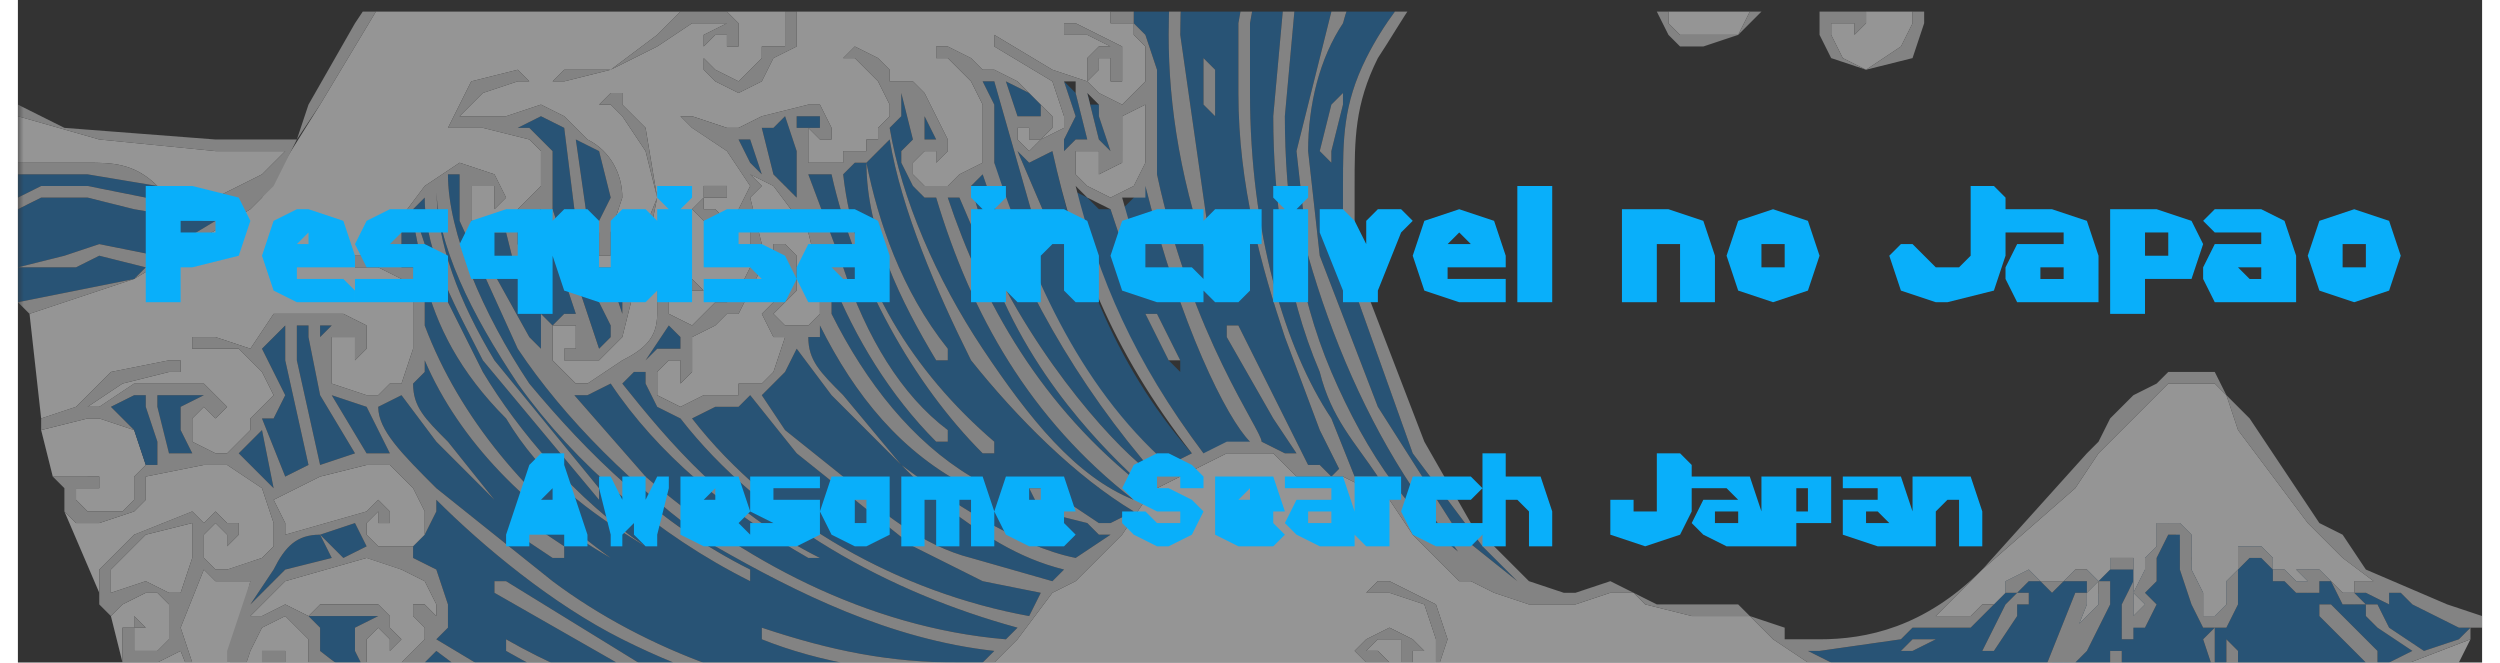 <svg xmlns="http://www.w3.org/2000/svg" width="283" viewBox="0 0 212 57" height="75" version="1"><rect x="0" y="0" width="212" height="57" fill="#333333" stroke="none"/><defs><filter x="0%" y="0%" width="100%" height="100%" id="a"><feColorMatrix values="0 0 0 0 1 0 0 0 0 1 0 0 0 0 1 0 0 0 1 0" color-interpolation-filters="sRGB"/></filter><clipPath id="b"><path d="M0 0h212v57H0zm0 0"/></clipPath><mask id="c"><path fill-opacity=".48" d="M-21-6h255v68H-21z" filter="url(#a)"/></mask><clipPath id="e"><path d="M173 45h39v12h-39zm0 0"/></clipPath><clipPath id="f"><path d="M154 49h24v8h-24zm0 0"/></clipPath><clipPath id="g"><path d="M175 49h5v8h-5zm0 0"/></clipPath><clipPath id="h"><path d="M175 51h4v6h-4zm0 0"/></clipPath><clipPath id="i"><path d="M165 32h39v25h-39zm0 0"/></clipPath><clipPath id="j"><path d="M20 48h17v9H20zm0 0"/></clipPath><clipPath id="k"><path d="M111 1h32v50h-32zm0 0"/></clipPath><clipPath id="l"><path d="M25 43h46v14H25zm0 0"/></clipPath><clipPath id="m"><path d="M30 15h55v42H30zm0 0"/></clipPath><clipPath id="n"><path d="M18 53h8v4h-8zm0 0"/></clipPath><clipPath id="o"><path d="M14 48h6v9h-6zm0 0"/></clipPath><clipPath id="p"><path d="M0 1h130v38H0zm0 0"/></clipPath><clipPath id="q"><path d="M7 50h7v7H7zm0 0"/></clipPath><clipPath id="r"><path d="M84 1h18v1H84zm0 0"/></clipPath><clipPath id="s"><path d="M108 1h31v50h-31zm0 0"/></clipPath><clipPath id="t"><path d="M138 1h36v5h-36zm0 0"/></clipPath><clipPath id="u"><path d="M0 14h19v5H0zm0 0"/></clipPath><clipPath id="v"><path d="M0 10h24v8H0zm0 0"/></clipPath><clipPath id="w"><path d="M0 16h18v7H0zm0 0"/></clipPath><clipPath id="x"><path d="M105 1h15v41h-15zm0 0"/></clipPath><clipPath id="y"><path d="M96 1h25v40H96zm0 0"/></clipPath><clipPath id="z"><path d="M181 55h30v2h-30zm0 0"/></clipPath><clipPath id="A"><path d="M10 39h196v18H10zm0 0"/></clipPath><clipPath id="B"><path d="M0 1h212v56H0zm0 0"/></clipPath><clipPath id="d"><path d="M0 0h212v57H0z"/></clipPath></defs><g mask="url(#c)" clip-path="url(#b)"><g clip-path="url(#d)"><g clip-path="url(#e)"><path fill="#1c75bc" d="M203 56v1h-1l-4-4v-1h1l4 4zm-11 5l-2-3v-2-1l1 1v1l1 3v1zm-3-3l-1-3 1-1v4c1 0 0 0 0 0zm-8-2v2l-1 1v-1-2h1zm-1 4v2l-1-1v-1h1zm30-6l-4-2-1-1h-1v1l-2-1h-1l1 1h-2l-1-2h-2 1v1h-2l-1-1h-1v-1l-1-1h-1l-1 1v3l-1 2h-1-1l-1-2-1-3v-2-1h-1l-1 2v2l-1 1 1 1-1 2h-1v1h-1v-3l1-2v-1h-1-1l-1 1h1v2l-1 2-1 2-1 1v1h-1l-3 4h12c3-1 7 0 13-2l8-4-3-2-1-1v-1h1l1 2 3 2 3-1 1-1h-1"/></g><g clip-path="url(#f)"><path fill="#1c75bc" d="M173 52h-1v1l-2 3h-1l1-2 1-2 1-1h1v1zm-5 7l-1 1-1 1-1-1h1l1-1h1zm-3-4l-2 1h-1l1-1h2c0-1 0 0 0 0zm-5 3h-2v-1h2v1zm18-8h-1-1l-1 1-1-1h-1l-1 1h-1l-1 1-2 2h-2-1-2l-1 1-7 1h-1l2 1 7 3 3 1 6 1 1-1 2-5 2-5h1v-1"/></g><path fill="#1c75bc" d="M182 50v-1-1h-1-1v1h2l-1 5 1 1v-3-2M156 51"/><g clip-path="url(#g)"><path fill="#1c75bc" d="M179 50v2l-1 1-1 1-1 3v1l2-4 1-3v-1"/></g><path fill="#1c75bc" d="M174 50l3-1h1v2l1-1-1-1h-1l-1 1h-1-1l-1-1-2 1v1l1-1h2"/><g clip-path="url(#h)"><path fill="#1c75bc" d="M178 52v-1l-1 2-2 4 1 1v-1l2-5"/></g><path fill="#1c75bc" d="M201 51h-1l-1-1-1-1h-2l1 1h-1l-1-1h-1v-1l-1-1h-1-1v2l-1 1v2l-1 1h-1v-2l-1-2v-3l-1-1h-1-1v2l-1 1v1l-1 2 1 1-1 1v1h1v-3l1-4 1-2 2 3 1 5c1 1 2 1 2-1l1-3c1-1 1-2 2-1l2 2 2 1v-1-1l2 1 2 2v-1"/><g clip-path="url(#i)"><path fill="#fff" d="M176 58v-1l1-3 1-1 1-1v-2l1-1v-1h2v6-1l1-1-1-1 1-2v-1l1-1v-2h2l1 1v3l1 2v2h1l1-1v-2l1-1v-1-1h2l1 1v1h1l1 1h1l-1-1h2l1 1 1 1h1v-1h2l1 1-4-3-3-3-6-8-1-3-1-1h-3-1l-1 1-1 1-2 2-1 1-1 1-2 3-8 7-4 4h3l1-1h1l1-1v-1l2-1 1 1h2l1-1h1l1 1-1 1v1l-2 5v1"/></g><path fill="#1c75bc" d="M78 12h1l-1-2V9v3M26 40l3-1-3-5-1-5v-1h-1v3l2 9M23 49l4-1-1-2c-2 0-3 1-4 3l-2 3 3-3M30 47l-1-2-3 1 2 2 2-1"/><g clip-path="url(#j)"><path fill="#fff" d="M23 52l2 1 1-1h5l1 1v1l1 1-1 1v-1l-1-1-1 1v2l2 1 1-1 1-1 1-1v-1l-1-1v-1h1l1 1v-1l-1-2-2-1-3-1-7 2-3 3h1l2-1"/></g><g clip-path="url(#k)"><path fill="#1c75bc" d="M114 9l-1 4v1l-1-1 1-4 1-1v1zm25-23l-1-1h-4l-6 1-7 5c-3 4-6 7-7 11-2 3-3 7-3 11l1 9 5 13 7 11 5 4-3-3-6-8-5-14-1-4v-5c0-4 0-7 2-11 3-6 8-10 11-13l4-2 4-1 4 1 1-1 2 1c-2-2-5-3-7-3l-9 3c-2 2-7 6-9 11h-1V0c3-5 7-8 10-10 2-2 6-3 9-3 2 0 5 0 7 2v-2l-3-1"/></g><path fill="#1c75bc" d="M26 29l1-1h1-2v1M32 39l-2-4-3-1 3 5h2M82 31c-3-6-6-13-7-19l-1 1-1 1c1 5 3 11 7 16v1h-1c-3-5-6-11-6-17h-1l-1 1c1 9 6 17 13 23v1h-1c-6-6-11-15-13-24h-1-1l3 8c2 6 5 11 9 14v1h-1c-4-4-7-9-9-14v3c3 6 7 11 12 14v1c-6-3-10-8-13-14v1h-1c0 2 1 3 3 5l5 6c4 3 10 7 15 8l3-2h-1l-1-1-4-1-1-2h2l1 1 3 2h1l2-1c-5-3-10-8-14-13M77 47l-10-8-4-5-1 1h-2l-2 1c7 9 18 15 29 17l1-2-5-1-6-3"/><path fill="#1c75bc" d="M70 34l-3-4-1 2-1 1-1 1 2 3 5 4c3 3 7 6 11 7l7 2 1-1c-4-1-7-3-11-6l-9-9M79 17h-1l-1-1-1-2v-1l1-1-1-4v2l-1 1c1 6 4 13 8 19s8 11 13 13c-9-7-14-16-17-26M57 36l-2-1-1-2v-1h-1l-1 1c4 5 9 11 17 15h-1c-7-4-13-9-17-15l-2 1h-2v-1l7 8c8 7 19 13 31 14l1-1c-11-3-22-9-29-18"/><g clip-path="url(#l)"><path fill="#1c75bc" d="M36 43v1l-1 2-1 1v1l2 1 1 3v2l-1 1 5 3-1 1-4-3-1 1-2 1-1 1-2-1-1-2v-2l2-1h-6l1 1v2c5 4 10 6 16 8 5 2 12 3 17 3h1l4-2-9-1v-1l9 1h1l1-1c-9 0-17-3-24-7v-1c7 4 16 7 24 7h2l-13-3-14-8v-1h1l13 8 14 3h1l1-1c-7 0-13-2-19-5s-12-8-16-12"/></g><g clip-path="url(#m)"><path fill="#1c75bc" d="M47 48h-1l-3-2v-1h1l3 2v1zm-4-18l-5-11v-2-1-1h-1c0 5 3 12 7 18 5 6 11 12 19 16v1c-8-4-15-10-20-17-4-6-7-12-7-17 0 5 2 10 5 15l9 11v1L40 31c-2-4-5-9-5-14l-1 1 2 6 4 8c3 5 8 11 14 15 1 0 1 0 0 0-5-3-9-6-12-11-4-4-6-8-7-12l-1-5-1 1v3h1l1 3v2c3 8 9 15 16 20 0 1 0 1 0 0-7-4-13-10-16-17v1l-1 1c0 2 1 3 3 5l4 5-5-5-3-4-2 1c0 2 2 4 5 7l10 8c8 6 19 10 28 10h1l6-2c-6 0-12-1-17-3 0 0-1 0 0 0v-1c6 2 11 3 17 3h2l1-1c-9-1-17-5-24-9-7-5-13-11-17-17"/></g><path fill="#1c75bc" d="M84 24l-3-7h-1c3 9 8 18 17 25-2-2-9-8-13-18M87 14l-1-1 3 7v1h-1L84 7h-1l1 2v5c2 9 7 19 15 26l2-1c-7-8-10-17-12-26l-2 1"/><path fill="#1c75bc" d="M86 10h2V9l-1-1-2-1 1 3M82 16l2 7c5 10 12 17 14 18-7-8-12-17-15-26l-1 1M21 37l-1 1-1 1 3 3-1-5M25 40l-2-9v-3l-2 2 1 2 1 2-1 2h-1l2 5 2-1"/><g clip-path="url(#n)"><path fill="#fff" d="M23 63l-1-2v-1-1l-1-1v-1-1h2v1h-1v1h2l1-1v-1-1l-1-1-1-1-2 1-1 2-1 3v2l1 2 3 3 3 2-1-1-2-4"/></g><path fill="#1c75bc" d="M67 11h2v-1h-1-1v1"/><g clip-path="url(#o)"><path fill="#fff" d="M18 61v-2-1l2-8h-2-1l-1-1-2 5 2 6 3 4v-1l-1-2"/></g><path fill="#fff" d="M30 44l1-1 1 1v1h-1v-1l-1 1v1l1 1h3l1-1v-2l-1-2-2-2h-2l-4 1-4 2 1 2v1l7-2"/><g clip-path="url(#p)"><path fill="#fff" d="M111-37h1l2 2v1h-1l-2-2v-1zM8 32l5-1h1v1h-1l-4 1-3 2h1l3-2h6l1 1 1 1-1 1-1-1-1 1v2l2 1h1l2-2v-1l1-1 1-1-1-2-2-2h-4v-1h2l3 1 2-3h6l2 1v2l-1 1v-1-1h-1-1v4l3 1h1l1-1h1l1-3v-1-1-2l-1-2-2-1h-2v-1h-1 2l2-2 3-4 3-2 3 1 1 2-1 1v-1-1h-2v3h4v-1l1-1 1-1v-1-2l-1-1-4-1h-2-1l1-2 1-2 4-1 1 1h-1l-3 1-1 1-1 1h4l3-1 2 1 2 2c2 1 3 3 3 5l-1 3v2h-1v-1-1h-1-1v1l1 1v1h3l1-1 2-5-1-4-2-3-1-1h-1l1-1h1v1l2 2 1 6-1 5-2 1 1 2-1 4-2 2h-3v-1h1v-1-1h-1-1v3l2 2h1l3-2c2-1 3-2 3-4v-1-2l1-1h1l1 1 1 1h-1v-1h-1l-1 1v2l2 1 1-1 1-1h1l1-1 1-2v-2-2h-1l-1 1-2-1-1-1 1-1v-1h2v1h-1-1v1h1l1 1 1-1 1-2-2-3-3-2-1-1h1l3 1h1l2-1 4-1h1l1 2v1h-1l-1-1v3h3v-1h2v-1h1v-1l1-1V9l-1-2-1-1-1-1h-1l1-1 2 1 1 1v1h2l1 1 2 4v1l-1 1v-1h-1l-1 1v1l1 1h2l1-1 2-1v-3-2l-1-2-2-2h-1V4h1l2 1 1 1h1l2 1 2 2 1 1v1l-1 1h-1v-1-1 1h-1v1l1 1 1-1 2-1v-1l-1-3-5-3V3l5 3 3 1V5l1-1h1l-2-1h-1-1V2h1l2 1 2 1v3h-1V6 5h-1v1l-1 1 1 1 2 1 1-1 1-1V6 4l-1-1V2h-1-1V1 0l-3-2-3-1-3 1h-1v-1h3l1-2h4v1h-1v1h1v1l2-1v-2-1l-2-1-2-1-4 1c-2 2-4 2-6 2l-4-1c-2-2-3-3-3-5l1-3 2-1 2-1h2l1 2v1h-1-1v1l1 1h2l1-1 1-1h1l1-1v-2-1l-1-1h-1-1l-1-1v-1-1h-2l-1 1v1h-1v-1-1l1-1h4l2 1v1h-1v-1h-1v2h3v-1-1-2l-2-1-2-1c-3 0-6 2-9 6l-4 1-2 3 2 1 2 1v5l-1 1h-1l2 2v5l-2 1h-1l-1-1v4l-2 1-1 2-2 1-2-1-1-1V5 4 3l2-1h-3l-3 2-4 2-4 1h-1l1-1h4l4-3 2-2h4l1 1v2h-1V3h-1l-1 1v1l1 1 2 1 1-1 1-1V4h2V2 1l-2-2-3-1h-1l3-3 2-1 2 1 2 1v2h-1v-1h-1v2l1 1h1l1-1v-2-1l-1-2-4-1c-2 0-4 0-7 2l2-2c0-2 1-3 3-4l4-1h1l1 1v2l-1-1h-1v2h2l1-1v-1-2l-2-2h-2c-2 0-5 1-8 4 0 1 0 1 0 0-1 0-1 0 0 0 2-4 5-5 8-5l3-4 1-3 3-3c2-2 5-3 9-4v1l-7 2-4 5-1 1h3c2-4 6-6 9-6h6l2 1v1c1 0 0 0 0 0 0 1 0 0 0 0h-1-1v2h3l1-1h1l1-1v-1-1l-2-2-2-1h-1v-1h2l1-1h4l1 1h1v1h-1-1-1v1h1v1h2l1-1v-2-1l-2-2-2-1-3 1h-1l4-1h3l1 1 3 1v-1-1h1v-1h-4c-1 0 0 0 0 0l2-1h2l1 1 1 1-1 1v-1h-1v3h2l1-3-1-2-4-2-2 1h-1v-1l6-1 5 1v1l-5-1 2 1 1 2 6 3 2 5 1 1v1h-1v-1h-1-1v3l2 1 1-1h1v-1h1v-3l-1-3v-1h1l2 3 1 4v3h-1-1v1h-1l1 1h2l3-1v-3l-1-1-1-1v-1l1-1h1v-2-1h1v4h-1-1v1l1 1h1l1-1 1-2v-1l-2-5-1 2-2 1h-1l-1-1-1-1v-1l1-1h2l-1-1-1-2h1l1 1 1 2v1h-1-1l-1 1v1h3l1-2v-1l-2-5-7-2v-1h3l-1-1 1-1 1-1-1-1h-3l-3 1-1-1 4-1h3l1 1 1 2-1 1v-1h-1v1l2 1 1-1 1-1v-1l-2-3-4-1h-1l-1-1 4-1 3 1 3 1v1l1 1v1l-1-1-1 1v1l1 2h1l3-1 1-2v-1-2l-1-1-3-2-3-2-6-1-6 2-1 1-1 1-1-1h1l1-1v-1h-1l-4-1h-1l-7 2-4 2-2 1-4 3v-1h-1-4l-6 5-7 7-2 1-2 1-5 3c-2 0-3 2-5 3l-8 10-4 7v1h-1s0 1 0 0l-1 1h-1l-1 2-1 1-2 1-3 4-6 10-5 8-1 1-10 6-9 3 1 9 3-1 3-3"/></g><path fill="#fff" d="M4 43v-1 1M10 46l5-2 1 1 1-1 1 1h1v1l-1 1v-1l-1-1-1 1v2l1 1h1l3-1 1-1v-2l-1-3-3-2h-2l-5 1v2l-1 1-3 1H5l-1-1 3 7v-2l3-3"/><path fill="#1c75bc" d="M90 13l1-1h1l-1-4-1-1 1 3-1 2v1"/><g clip-path="url(#q)"><path fill="#fff" d="M9 55v-1h1v-1l1 1h-1v2h2l1-1v-1-2l-1-1h-1l-2 1-1 1 1 4v-2"/></g><path fill="#1c75bc" d="M93 12l1 1v0l-1-3V9h-1V8l1 4"/><path fill="#fff" d="M6 41h1v1H6 5v1l1 1h3l1-1v-1-1l1-1-1-3-3-1H6l-4 1 1 4h3"/><g clip-path="url(#r)"><path fill="#1c75bc" d="M101-21l-1-1v-1l-3 5-2 7-1 1v-1l2-8 6-8-1-1-4 4-3 7h-1l4-8 1-1h-2l-1-1v-1l-1 1 1 1v2l-1 1-1 1-1 1h-1l-1 6h-1v-1l1-5h-2v-1l-1 2v1l-1 1h1v4l-1 2h-1l-1 5h1l2-1 1-4h1l-1 3h3v-2h1v2l1 1 2 1v2l-1 3h-1l1 1 1 2V0c0-8 2-15 6-21"/></g><path fill="#1c75bc" d="M51 29v-1l-2-4-1-1-1-2v-1l1-1-1-8-2-1-2 1h1l2 2v5l4 12 1-1M52 25v-1h-1l1 3v-2"/><path fill="#fff" d="M95 13v1l-2 1v-1-1h-2v2l1 1 2 1 2-1 1-2v-2-3l-2 1h-1 1v3M15 47v-2l-4 1-3 3v2l3-1 2 1h1l1-3v-1"/><g clip-path="url(#s)"><path fill="#1c75bc" d="M113-4l3-5h1l-3 6h-1v-1zm7 46c-4-6-7-13-9-20l-1-9 3-12 7-10c2-3 5-4 7-5 3-2 5-2 7-2h3l-1-1v-1h-2c-4 0-9 1-13 5h-1v-1c5-4 10-5 14-5h3l1-1 1 1v-2h-4-1l-2 1h-1l-1-1-8 5v-1c2-2 4-4 7-4v-1-1h1-1l-4 2-1 1-2 2h-2c-4 4-9 10-10 17l-1 11c0 7 1 15 4 22s7 13 13 17l1 1-2-1-5-7"/></g><g clip-path="url(#t)"><path fill="#fff" d="M159-18l-1 1v1l-1 3-1 2h-1-1l-2 1-2-1-1-2 1-1 1-1h1l-1-5v-1 1l-1 2h-4v-2-1l1-1h1l-1-4-1 2-1 1v3l-1 2-1 2v3l-1 4h-1l-1-1-1 1-1 1 1 1 1 1 1 1h2l2-1v-1 1l1-1 1-2v-1h1v6l-2 3-1 2h-1V0h-1l-1 1v1l1 1h5l1-2 1-1 1-1 1-1v-4l1-1 1 2 1 2v1h-2v2h3l1-3-1-1v-1h1l1 1 1 1v5l-1 1V2h-2v1l1 2 2 1 3-2 1-2V0h1v-1-2l-3-6v-1h1l3 2 2 3 1 2v1h-1l-1 1 1 1h1l1-1 1-2-2-5-3-2h-1v-1h7l1 1v1h-1v2h2l1-2-1-2-1-1-3-1-3-1-3-1-2-2-1-2-1 1"/></g><path fill="#1c75bc" d="M12 39v-1l-1-3v-1h-1l-2 1 2 2 1 3h1v-1"/><g clip-path="url(#u)"><path fill="#1c75bc" d="M6 16l5 1 5 1h3-2l-5-2-6-1H0v2l2-1h4"/></g><path fill="#1c75bc" d="M11 23l-4-1-2 1H0v3l10-2 1-1"/><g clip-path="url(#v)"><path fill="#fff" d="M3 14h3c2 0 4 0 6 2l5 1 4-2 2-2h-6L7 12l-7-2v4h3"/></g><g clip-path="url(#w)"><path fill="#1c75bc" d="M7 21l5 1 5-3h-1l-6-1-4-1H2l-2 1v5l4-1 3-1"/></g><g clip-path="url(#x)"><path fill="#1c75bc" d="M108 10l1-11c2-7 6-13 10-17h-1v-2c-3 2-5 4-6 7-3 4-5 9-6 15v6c0 12 3 22 7 28l2 5h2c-2-3-4-5-5-9-3-7-4-15-4-22"/></g><path fill="#1c75bc" d="M98 27l2 4v1l-1-1-2-4h1zm-2-10l-1 1 2 6v1l-1-1-2-6h-1l-1-1-2-1c3 8 6 15 12 23h2l2-1c-2-2-6-10-9-22l-1 1"/><g clip-path="url(#y)"><path fill="#1c75bc" d="M104-6l-1 6-1 1V0l1-6 1-1v1zm-1 16l-1-1V6 5l1 1v4zm6 19c-2-6-4-13-4-21V2c1-6 3-11 6-16l9-9v-1-2h-1v1l-1 2-1 1-2 1h-1c-3 2-5 5-7 9h-1l7-10-1-1v-1-1c-3 2-5 4-7 8-3 5-5 11-5 20l3 21c0 1 0 0 0 0-3-8-4-15-4-21 0-9 2-16 5-21s7-8 10-10l-1-2-3 2h-1v3l-2 1-1 1-1 2-3 1c-4 5-6 12-6 20v2l1 1 1 3v9c3 14 9 22 9 23l2 1h1l-2-3-4-7v-1h1l3 6 3 6h1l1 1 1-1v1l-2-4-3-8"/></g><path fill="#1c75bc" d="M45 30v-2-2 1l1 1 1-1h1l-3-9-2 1v2l1 3v1l-1-1-1-4h-3l5 9 1 1M49 19h1l1-2-1-4-2-1 1 7M54 31l1-1h2v-1l-1-1-2 3M31 22h1v-1l-1 1M66 16l1 1v-4l-1-3-1 1h-1l1 4 1 1"/><g clip-path="url(#z)"><path fill="#fff" d="M198 60c-6 3-10 2-13 3h-4 1l9 1h7l2-1 2-1 3 1h2l4-8-13 5"/></g><path fill="#fff" d="M58 30v2l-1 1v-1-1h-1l-1 1v2l2 1 2-1h3v-1h2l1-1 1-3h-1l-1-2 1-1 1-1v-1l-1-2v-1h1l1 1v3l-1 1-1 1 1 1h2l1-1v-3l-1-4-3-4-2-1 1 1-1 1 1 4v2l-1 2-1 2h-1l-1 1-2 1v1"/><path fill="#1c75bc" d="M14 37v-2l2-1h-4v1l1 4h2l-1-2"/><g clip-path="url(#A)"><path fill="#fff" d="M103 66l1 2v1l-1 2-1 1-1-1v1l-2 1h-1l-1-1-1-2v-1l1-1h-3l2 4-1 2-1 3h-2-1l-1-1v-1l1-1h1v-1l-1-1-2-1h-1l-4 1h-6l-1-1h7l4-1h1l2 1 1 1 1 2v1h-2v1l1 1 1-1 2-2v-2l-2-3-2-2h-1 1l2 1 3-1h1l1 1h1l1 1-1 1c0 1 0 1 0 0h-1l1-1h-2v2l1 1h1l1-1h1v-1-1h1v2l1-1v-1-1l-1-1-1-2-5-2h-1l1-1 4 2 3 2zm91-1h-3l-10-1-8-1-7-1h-3l-3-2-6-3-3-2-2-2h-3-2l-4-1-1-1h-2l-3 1h-3-1l-3-1-2-1h-1l-4-4-2-3-2-1-2-1h-4l-2-2h-4l-6 3v1h-1l-2 3-4 4-2 1-3 4-3 3-1 1-7 2-6 1-4 3-4 3h-6-1l-3 1-2 1h-1l-3 1-2-1h-1l-4-2h-1l-4 1h-2-1-4l-5-2-5-6-2-5-2 1h-1-1l2 4-1-1 11 19h1l4-1 3 1c2 0 3 1 3 2l1 3v2l-2 1h-3l-1-1v-1l1-2h1v-1h-5l5 6 3 1 3 3 1 2 2 3 1-2v-1l-1-3-1-2-2-2h3l2-1 3-1 4-2 1 1 2 1v1l-1 1v-1h-1-1v2l1 1h2l1-1v-1h2v-1-1l-1-3-3-1 3 1 2 2v-1l-1-3-5-1h-3v-1h6l1-2 3-1 1 1h1l1 1v1h-1v-1h-1v2l2 1v-1l2-1v-1-2l-1-1-4-2-1 1-1-1h2l4 1 2 2v2l-1 2-1 1-1 1-2-1-1-2v-1-1l-2 1-1 1 1 2 2 3v1l1 1 1 3h-1v1l1 1 1-1v-1-3l-1-1v-1h1v2l1 3v4l-2 3h-2-1v-1h1v-1l-1-1h-1l-1 1-1 2v1l2 2h2v1h-1 1l2 1 3-1 2-2-1-2 1-2 2-1v-1l-1-5h1l1 5v2l1 1h-1-1v-1l-1 1-1 1 1 1 1 1 3-1 1-2v-3l-1-4-2-4-2-1 1-1 2 2 1 2h1l2 3 1 5-1 4h-1l-1-1v1l-1 1v1l1 1h2l2-1 1-2 1-1h1l1-4-1-1h-1v-2-1l1-1-1-3-1-2c-1 0-1 0 0 0l2 1 1 4v1h-1v3h1l2-1v-2-1-3l-2-3-1-2h-1v-1h2v1l2 3 1 5 4 1 4 3c2 2 3 5 3 8l-1 4-1-1v-1h-3l-1 1v2l1 2 2 1h3c0-1 0-1 0 0h3l1-1 1-3-1-1v-1l1-1 1 1h-1v1h2v-1l1-4v-2l-1 1-2 1-1-1h-1v-1-1l1-1h1v-1-2l-2-1 1-1 2 2v4h-1-1v1l1 1h1l1-1 1-1v-1-1l-1-3-2-2v-1l2 2 2 1 2 2 3 4 1 4-1 2v1h-1v-1h-1l-1 1v2h3l2-2 2-5-1-3-1-1-1-2h-1v-1h1v1h1l1 2 1 1 2 8-1 6v1h-1v-1h-1-1v3l1 1h1l2-1 2-2 2-7v-2h1v4l1-1 1-4v-5l-3-3-2-2v-1h3l5 1 4 4 1 4v0h-1v2h3v-1l1-2-2-4-2-2-3-2v-1l4 2 2 2 2 3 3 2h3l5 3 1 2h1v3l-3 3v-1h-1v1l1 1 3-1 1-1 1-1v-1l1 1-1 1h1v-1l1-1v-1h-1v-1h1l1 1h1l4 1c4 0 7 0 9 2l2 2 3-2c-3-3-7-4-11-4h-1l-6-1-4-3-3-3-4-2-5-3-5-7-2-8 1-4 2-3 2-1h-1l-4-1c-2 0-5 1-7 3l-4 2 2 1 4 3 1 2v1l-1 2-2 1v1l-3 1h-1l-2-2v-1-2l1-1h-4l1 1v4l-1 3-2 1-1-1-1-1 1-2h1l-1-2-2-1h-1l1 1v4l-1 1-2 1-1-1h-1v-1-1l1-1v-1l-1-1-4-1-1-1h1l4 1 2 2v2h-1l-1 1h1v1h1l1-1 1-1v-1l-1-3-1-1v-1l5 2 1 2 1 1-1 1h-1v1l1 1 1-1 1-2v-1l-1-3-2-2h-2v-1l3 1 1 1 3-1h2l1 1 1 1 1 1-1 1v-1l-1-1h-1v3l1 1h1l2-1 1-1v-1-1 1h1l-1 1h2v-2-1l-1-2-2-2-6-2h-2v-1h2c2 0 4 0 6-2l8-3 4 1 2 2 1 2v1h-1v-1h-1l-1 1v1h1l1 1 2-1 1-1 1-1 1-1-1-1v-1-1-1l-2-1v1h-3v-2l-1-1h-4l-2 1v-1l2-1h4l2 1v1h-1l1 1h1l1-1v-1l-2-1-4-1h-2l-5 2-2 1-2 1h-1l-2-1-1-1 1-1 1-1h-1v-1l-3-1-1 1v2l-2 1h-1-1l-1-1v-1h-1-1v-1h2l1 1v1h3v-1-1l-1-1h6l1 1 1 2h-1-1v1l1 1h2l1-2v-1-2l-2-1-1-1 1-1 2-1 2 1 1 1h-1v1l1 1 1-1v-2l-1-3-3-1h-2l1-1h1l4 2 1 3-1 3h-3v-1-1-1h-2l-1 1h1l1 1 1 3v2h-1l2-1 5-2h3l4 1 2 1 1 2 1 1 1 2h3l1 1h1l2 2 3 3 3 4 3 2h1l6 2 6 1 4 2 2 3 1 1v1h-1v1h1l1-1-1-3-2-2 1-1 2 3 1 1 1 1 1 2 6 3 1 1 1-1-4-2-5-5-8-5-6-1-5-1-5-3-2-2-1-4v-2l1-1 3-1 1 1h3v1l3 1 3 3 2 2 3 2 1 1 1 1v-1l-2-3-1-1v-1-1l1-1h3v1l2 1v1l1 1 3 1 1 1v1l2 3 1 2 2 1 1 1h2l1 1h1l4 1-1-1-5-2-3-4v-2-2l2-1h3l1 1 2 1 5 4h1l9-13h-6l-6-1"/></g><path fill="#1c75bc" d="M63 12h-1l1 2 1 1-1-3"/><g clip-path="url(#B)"><path fill="#d9d9d9" d="M165 55h-2l-1 1h1l2-1s0-1 0 0zm-6 2h-1v1h2v-1h-1zm14-6h-1l-1 1-1 2-1 2h1l2-3v-1h1v-1zm-7 10l1-1 1-1h-1l-1 1h-1l1 1zm11-7l-1 3v1h1v-1l1-1 1-2 1-2v-2h-1v2l-1 1-1 1zm13 4l2 3v-1l-1-3v-1l-1-1v3zm-1-3v-1l-1 1 1 3s1 0 0 0v-2-1zm13 2h1v-1l-4-4h-1v1l4 4zm-1-6h-1l-1-1-1-1h-2l1 1h-1l-1-1h-1v-1l-1-1h-1-1v2l-1 1v2l-1 1h-1v-2l-1-2v-3l-1-1h-1-1v2l-1 1v1l-1 2 1 1-1 1v1h1l1-2-1-1 1-1v-2l1-2h1v3l1 3 1 2h2l1-2v-2-1l1-1h1l1 1v1h1l1 1h2v-1h-1 2l1 2h2l-1-1zm-20 7v-2h-1v3l1-1zm-1 4v-1-1h-1v1l1 1zm-2-11l1-1-1-1h-1l-1 1h-1-1l-1-1-2 1v1h1l1-1h1l1 1 1-1h2v1zm4 4v-3-2-1-1h-1-1v1h2v1l-1 2v3h1zm-53-5l-5-4-7-11-5-13-1-9c0-4 1-8 3-11 1-4 4-7 7-11l7-5 6-1h4l1 1 3 1v2c-2-2-5-2-7-2-3 0-7 1-9 3-3 2-7 5-10 10v1h1c2-5 7-9 9-11l9-3c2 0 5 1 7 3l-2-1-1 1-4-1-4 1-4 2c-3 3-8 7-11 13-2 4-2 7-2 11v5l1 4 5 14 6 8 3 3zm-3-1c-6-4-10-10-13-17s-4-15-4-22l1-11c1-7 6-13 10-17h2l2-2 1-1 4-2h1-1v2c-3 0-5 2-7 4v1l8-5 1 1h1l2-1h5v2l-1-1-1 1h-3c-4 0-9 1-14 5v1h1c4-4 9-5 13-5h2v1l1 1h-3c-2 0-4 0-7 2-2 1-5 2-7 5l-7 10-3 12 1 9c2 7 5 14 9 20l5 7 2 1-1-1zm-10-8h-1l-2-5c-4-6-7-16-7-28V2c1-6 3-11 6-15 1-3 3-5 6-7v2h1c-4 4-8 10-10 17l-1 11c0 7 1 15 4 22 1 4 3 6 5 9h-1zm-2-1l-1 1-1-1h-1l-3-6-3-6h-1v1l4 7 2 3h-1l-2-1c0-1-6-9-9-23v-3-4-1-1l-1-3-1-1V0c0-8 2-15 6-20l3-1 1-2 1-1 2-1v-1-1-1h1l3-2 1 2c-3 2-7 5-10 10S99-6 99 3c0 6 1 13 4 21 0 0 0 1 0 0l-3-21c0-9 2-15 5-20 2-4 4-6 7-8v2l1 1-7 10h1c2-4 4-7 7-9h1l2-1 1-1 1-2v-1h1v3l-9 9c-3 5-5 10-6 16v6c0 8 2 15 4 21l3 8 2 4v-1zm-8-2h-2l-2 1c-6-8-9-15-11-23l1 1 2 1 2 6 1 1v-1l-2-7h2v-1c3 12 7 20 9 22zm-7 2c-8-7-12-17-15-26v-3-2l-1-2h1l4 14h1v-1l-3-7 1 1 2-1c2 9 5 17 12 26l-2 1zm-1 1c-2-1-9-8-14-18l-2-7 1-1c3 9 8 18 15 26zm-1 1c-9-7-14-16-17-25h1l3 7c4 10 11 16 13 18zm-1 1c-5-2-9-7-13-13s-7-13-8-19l1-1V9 8l1 4-1 1v1l1 2 1 1h1c3 10 8 19 17 26zm-2 2h-1l-3-2-1-1h-2l1 2 4 1 1 1h1l-3 2c-5-1-11-5-15-8l-5-6c-2-2-3-3-3-5h1v-1c3 6 7 11 13 14v-1c-5-3-9-8-12-14v-3c2 5 5 10 9 14h1v-1c-4-3-7-8-9-14l-3-8h2c2 9 7 18 13 24h1v-1c-7-6-12-14-13-23l1-1h1c0 6 3 12 6 17h1v-1c-4-5-6-11-7-16l1-1 1-1c1 6 4 13 7 19 4 5 9 10 14 13l-2 1zm-4 4l-1 1-7-2c-4-1-8-4-11-7l-5-4-2-3 1-1 1-1 1-2 3 4 9 9c4 3 7 5 11 6zm-3 4c-11-2-22-8-29-17l2-1h2l1-1 4 5 10 8 6 3 5 1-1 2zm-1 1l-1 1c-12-1-23-7-31-14l-7-8v1h2l2-1c4 6 10 11 17 15h1c-8-4-13-10-17-15l1-1h1v1l1 2 2 1c7 9 18 15 29 18zm-3 3h-2c-6 0-11-1-17-3v1c-1 0 0 0 0 0 5 2 11 3 17 3l-6 2h-1c-9 0-20-4-28-10l-10-8c-3-3-5-5-5-7l2-1 3 4 5 5-4-5c-2-2-3-3-3-5l1-1v-1c3 7 9 13 16 17 0 1 0 1 0 0-7-5-13-12-16-20v-2l-1-3h-1v-3l1-1 1 5c1 4 3 8 7 12 3 5 7 8 12 11 1 0 1 0 0 0-6-4-11-10-14-15l-4-8-2-6 1-1c0 5 3 10 5 14l10 12v-1l-9-11c-3-5-5-10-5-15 0 5 3 11 7 17 5 7 12 13 20 17v-1c-8-4-14-10-19-16-4-6-7-13-7-18h1v4l5 11c4 6 10 12 17 17 7 4 15 8 24 9l-1 1zm-13 4h-1l-14-3-13-8h-1v1l14 8 13 3h-1-1c-8 0-17-3-24-7v1c7 4 15 7 24 7l-1 1h-1l-9-1v1l9 1-4 2h-1c-5 0-12-1-17-3-6-2-11-4-16-8v-2l-1-1h6l-2 1v2l1 2 2 1 1-1 2-1 1-1 4 3 1-1-5-3 1-1v-2l-1-3-2-1v-1l1-1 1-2v-1c4 4 10 9 16 12s12 5 19 5l-1 1zm-19 7h-1l-2 1-3 1h-2l-2-2-3-1h-1l-4 1h-3l-3-1-3-3-1-2 1 1 4 2 4 2 1-1h-1l-5-2-2-2-2-2v-1h1c6 5 13 8 20 9l1-1c-8-1-15-4-20-8l1-1v-1c4 4 10 6 15 8l11 2-1 1zm-28-2l-3-3-1-2v-2l1-3 1-2 2-1 1 1 1 1v2l-1 1h-1-1v-1h1v-1h-1-1v2l1 1v2l1 2 2 4 1 1-3-2zm-7-6l-2-6 2-5 1 1h3l-2 6v5l1 2v1l-3-4zm-2-9h-1l-2-1-3 1v-2l3-3 4-1v3l-1 3zm8-2c1-2 2-3 4-3l1 2-4 1-3 3 2-3zm0-7l-3-3 1-1 1-1 1 5zm0-6l1-2-1-2-1-2 2-2v3l2 9-2 1-2-5h1zm2-8h1v1l1 5 3 5-3 1-2-9v-3zm2 0h2-1l-1 1v-1zm6 19h-1l-1-1v-1l1-1v1h1v-1l-1-1-1 1-7 2v-1l-1-2 4-2 4-1h2l2 2 1 2v2l-1 1h-2zm-2 0l-2 1-2-2 3-1 1 2zm4 6l1 1v1l-1 1-1 1-1 1-2-1v-1-1l1-1 1 1v1l1-1-1-1v-1l-1-1h-5l-1 1-2-1-2 1h-1l3-3 7-2 3 1 2 1 1 2v1l-1-1h-1v1zm-4-18l2 4h-2l-3-5 3 1zm11-15h1l1 4 1 1v-1l-1-3v-1-1l2-1 3 9h-1l-1 1-1-1v-1 4l-1-1-5-9h2zm3-9h-1l2-1 2 1 1 8-1 1v1l1 2 1 1 2 4v1l-1 1-4-12v-2-1-2l-2-2zm6 2l1 4-1 2h-1l-1-7 2 1zm2 11v3l-1-3h1zm-3 6zm7-2l1 1v1h-1-1l-1 1 2-3zm2 4v-1-1-1l2-1 1-1h1l1-2 1-2v-2l-1-4 1-1-1-1 2 1 3 4 1 4v3l-1 1h-1-1l-1-1 1-1 1-1v-1-2l-1-1h-1v1l1 2v1l-1 1-1 1 1 2h1l-1 3-1 1h-1-1v1h-2-1l-2 1-2-1v-1-1l1-1h1v2l1-1zm4-20h1l1 3-1-1-1-2zm3-1l1-1 1 3v4l-1-1-1-1-1-4h1zm3-1h1v1h-1-1v-1h1zm19-2l1 1v1h-1-1l-1-3 2 1zm3 4l1-2-1-3h1v1l1 4h-1l-1 1v-1zm2 1h1v2l2-1v-1-3h-1 1l2-1v5l-1 2-2 1-2-1-1-1v-1-1h1zm0-5l1 1v1l1 3v0l-1-1-1-4zm3-8v1l-1-2-1-1h1l1-3v-2l-2-1-1-1v-1-1h-1v2h-3l1-3h-1l-1 4-2 1h-1l1-5h1l1-2v-2-2h-1l1-1v-1l1-2v1h2l-1 5v1h1l1-6h1l1-1 1-1 1-1v-1-1l-1-1 1-1v1l1 1h2l-1 1-4 8h1l3-7 4-4 1 1-6 8-2 8v1l1-1 2-7 3-5v1l1 1c-4 6-6 13-6 21zM85-25h-1 4l-1 2v0l-2-2zm9-3l-1-1h-1l1-1h2v1l-1 1zm6-1zm1 4l1-1v1h-1zm2-5l2 4h1l-2-4 2-1 1-2 1 2 1 2v1h-1v2l-1 1v1h-2l-1 2-2 1h-1v-1l-1-1h1v-1h1v1l1-1v-1l-1-3-1-1-1-1v-2h-1l4 2zm7-3l-1 1-2-2 3 1zm2 2h1l-3 2-1-2 2-1 1 1zm8 4h-1v-1l1 1zm5 4l2-1v-1l4-1 1 1-3 1-4 2v-1zm2-7v-1l1 1h-1zm1 2v-1h1l2 2h-3v-1zm-1-4l-1-1-1-2c0-2-1-3-3-5l-2-1h1l3-1 5 1 2 2v1l1 1 2 1 1 1v4l-2 1-1-1v-1h1l1-1h-1v-2l-3-3h-1l-1-1-1 1h1l1 1 3 2v1l1 1h-1l-1 1v1l1 1 1 1 2-1 2 4-1 2-1 1v-1-1l-1 1h1l-1 3h-2-1-1v-1l1-1h1v1l1-1c-1-4-2-6-4-7l-2-2zm-7-17l-2-1 4 1 1 1-1 1-2-2zm3 6v1h-1l1-1zm5 0l1-1 4 2c2 1 2 2 2 3v2h-3v-1-1-1l-3-2h-2l1-1zm11 21h-4v-1h1l1-1v-1l1 3h1zm3 8l-1-1h1v1zm-5-19zm-2-8l8-3 6 2 2 1v2l1 1c0 2-1 3-2 3l-2 2-2-1v-1-1-1h2v1h1v-1l-1-2-2-2-1 1h1l2 1v1h-1-1l-1 1v3l1 1h2l3-1 1-3 2 1 1 1v1h1l1 1 1 3v1l-1 1-1 1-2-1v-1-1h1v1l1-1h-1v-1l-1-2-2-1v1l1 1 1 1-1 1v2l1 1 2 1 1-1 1-1 2 6v2l-1-1v1l-1 2h-1-1v-1-1h1v1l1-1v-1l-1-4h-1v1l1 3h-1v1h-1v2l1 1h1v1l-1 3-1 1h-1l-2 1h-1l-1-2h1v-1h1v1h1v-2l-1-4v-2l-1-1v-3l-1-2h-1v1l1 1v5l-1 1h-1-1v-1-1h2v-1l-2-5-1-1-1-1v2l1 1-1 1v1l-2 1-1-1v-1-1h1v1l1-1c-1-4-3-6-4-7l-2-1h-1v1l2 1c1 1 3 3 3 5l-1 1v1l1 2h2v3l-1 3-1 1h-1l-1 1h-1l-1-1-1-1v-1h1v-1l1 1v1l1-1v-1-2l-1-3-1-2-1-1-1-3v-2-1l-1-3 1-1v-2l-1-2zm18 38v-2l1 2h-1zm8-14l2 2 3 1 3 1 3 1 1 1 1 2-1 2h-1-1v-1-1h1v-1l-1-1h-2-5v1h1l3 2 2 5-1 2-1 1h-1l-1-1 1-1h1v-1l-1-2-2-3-3-2h-1v1l3 6v3h-1v2l-1 2-3 2-2-1-1-2V2h2v1l1-1V1v-4l-1-1-1-1h-1v1l1 1-1 3h-2-1v-1-1h2v-1l-1-2-1-2-1 1v4l-1 1-1 1-1 1-1 2h-5l-1-1V1l1-1h1v1h1l1-2 2-3v-3-2-1h-1v1l-1 2-1 1v-1 1l-2 1h-1-1l-1-1-1-1-1-1 1-1 1-1 1 1h1l1-4v-3l1-2 1-2v-3l1-1 1-2 1 4h-1l-1 1v3h4l1-2v-1 1l1 5h-1l-1 1-1 1 1 2 2 1 2-1h2l1-2 1-3v-1l1-1 1-1 1 2zM13 39l-1-4v-1h4l-2 1v2l1 2h-2zm-2 1l-1-3-2-2 2-1h1v1l1 3v2h-1zm21-18h-1l1-1v1zm7-7zm39-5l1 2h-1V9v1zM90-4v1h-2l1-1h1zm-7-2h-2v-2-1-1h2l1-1-1 5zm-3-4v4h-2l1-9h1v1h-1l-1 2v1l2 1zm-3 3h-1l1-8h1l-1 8zm-2-1l-1-3 1-2 1-2-1 7zm-9 5v2l-1-1-3-1 1-1 2-1 2 1h0l-1 1zm0-6v1h-1l-4 1 2-3 4-1-1 2zm143 61l-7-3-2-3-2-1-4-6-2-3-2-2-1-2h-3-1l-1 1-2 1-2 2-1 2-1 1-9 10c-5 5-10 6-14 6h-3v-1l-3-1-1-1h-2-5l-2-1-2-1-3 1h-1l-3-1-5-5-4-7-5-13-1-4v-5c0-4 0-7 2-11 2-3 4-7 7-9l4-3 3-2 4-1 3 1-1 1c0 2 1 3 3 3l1 1h1l2-1 1-1h1l1-1v4l-1 2-1 1-1-1h-1l-1 1h-1v1l1 2 1 1h2l3-1 2-2 2-1v1h2l2-1 1-3 1 1v3h-1-1-1v2l1 2 3 1 4-1 1-3V0l1-1v-2c0-1 0-3-2-5l2 2 1 1 1 2h-1v1l-1 1 1 1 2 1 2-1 1-3-1-3-1-2-2-2h4l-1 1v2l1 1h1l2-1v-2-2l-2-2-3-1-3-1h-2l-2-2-1-3v-2c0-2 0-4-2-7v-1l-1-3-2-1v-1l-2-2-2-2-1-2-3-3-5-1-8 3-1-1-4-2v-1-1l-1-2-2-2-2-1-2-2-7-2-7 2-1-1-4-1h-1l-9 2-3 2-2 2-2 1-1 1v-1h-5l-7 5-6 7-3 2-2 1-4 2c-2 0-3 2-6 4l-8 11-3 4-1 2v1h-1l-2 1-1 1-1 1-3 3-4 6-4 7-1 3h-7L4 11 0 9v1l7 2 10 1h6l-2 2-4 2-5-1c-2-2-4-2-6-2H0v1h6l6 1 5 2h1-2l-5-1-5-1H2l-2 1v1l2-1h4l4 1 6 1h1l-5 3-5-1-3 1-4 1h5l2-1 4 1-1 1-10 2 1 1 9-3 10-6 1-1 1-1 2-4 2-3 6-10 3-4 2-1 1-1 1-2h1l1-1c0 1 0 0 0 0h1v-1l4-7 8-10c2-1 3-3 5-3l5-3 2-1 2-1 7-7 6-5h5v1l4-3 2-1 4-2 7-2h1l4 1h1v1l-1 1h-1l1 1 1-1 1-1 6-2 6 1 3 2 3 2 1 1v3l-1 2-3 1h-1l-1-2v-1l1-1 1 1v-1l-1-1v-1l-3-1-3-1-4 1 1 1h1l4 1 2 3v1l-1 1-1 1-2-1v-1h1v1l1-1-1-2-1-1h-3l-4 1 1 1 3-1h3l1 1-1 1-1 1 1 1h-3v1l7 2 2 5v1l-1 2h-2-1v-1l1-1h2v-1l-1-2-1-1h-1l1 2 1 1h-1-1l-1 1v1l1 1 1 1h1l2-1 1-2 2 5v1l-1 2-1 1h-1l-1-1v-1h2v-1-3h-1v3h-1l-1 1v1l1 1 1 1v3l-3 1h-1-1l-1-1h1v-1h2v-2-1l-1-4-2-3h-1v1l1 3v3h-1v1h-1l-1 1-2-1v-1-1-1h2v1h1v-1l-1-1-2-5-6-3-1-2-2-1 5 1v-1l-5-1-6 1v1h1l2-1 4 2 1 2-1 3h-1-1v-1-1-1h1v1l1-1-1-1-1-1h-2l-2 1s-1 0 0 0h4v1h-1v2l-3-1-1-1h-3l-4 1h1l3-1 2 1 2 2v3l-1 1h-1-1v-1h-1v-1h3v-1h-1l-1-1h-4l-1 1h-2v1h1l2 1 2 2v2l-1 1h-1l-1 1h-3v-1-1h2s0 1 0 0c0 0 1 0 0 0v-1l-2-1h-5-1c-3 0-7 2-9 6h-3l1-1 4-5 7-2v-1c-4 1-7 2-9 4l-3 3-1 3-3 4c-3 0-6 1-8 5-1 0-1 0 0 0 0 1 0 1 0 0 3-3 6-4 8-4h2l2 2v3l-1 1h-1-1v-1-1h1l1 1v-1-1l-1-1h-1l-4 1c-2 1-3 2-3 4l-2 2c3-2 5-2 7-2l4 1 1 2v3l-1 1h-1l-1-1v-1-1h1v1h1v-1-1l-2-1-2-1-2 1-3 3h1l3 1 2 2v3h-1-1v1l-1 1-1 1-2-1-1-1V4l1-1h1v1h1V3 2l-1-1h-4l-2 2-4 3h-4l-1 1h1l4-1 4-2 3-2h3l-2 1v3l1 1 2 1 2-1 1-2 2-1V2 1 0l1 1h1l2-1v-3-2l-2-2h1l1-1v-2-3l-2-1-2-1 2-3 4-1c3-4 6-6 9-6l2 1 2 1v4h-2-1v-1-1h1v1h1v-1l-2-1h-4l-1 1v2h1v-1l1-1h2v2l1 1h2l1 1v3l-1 1h-1l-1 1-1 1h-2l-1-1v-1h2v-1l-1-2h-2l-2 1-2 1-1 3c0 2 1 3 3 5l4 1c2 0 4 0 6-2l4-1 2 1 2 1v3l-2 1v-1h-1v-1h1v-1h-4l-1 2h-2-1v1h1l3-1 3 1 3 2v2h2v1l1 1v3l-1 1-1 1-2-1-1-1 1-1V5h1v2h1V6 5 4l-2-1-2-1h-1v1h2l2 1h-1l-1 1v2l-3-1-5-3v1l5 3 1 3v1l-2 1-1 1-1-1v-1h1v-1 2h1l1-1v-1l-1-1-2-2-2-1h-1l-1-1-2-1h-1v1h1l2 2 1 2v5l-2 1-1 1h-1-1l-1-1v-1l1-1h1v1l1-1v-1l-2-4-1-1h-2V6l-1-1-2-1-1 1h1l1 1 1 1 1 2v1l-1 1v1h-1v1h-2v1h-1-1-1v-1-1-1l1 1h1v-1l-1-2h-1l-4 1-2 1h-1l-3-1h-1l1 1 3 2 2 3-1 2-1 1-1-1h-1v-1h2v-1h-1-1v1l-1 1 1 1 2 1 1-1h1v4l-1 2-1 1h-1l-1 1-1 1-2-1v-1-1l1-1h1v1h1l-1-1-1-1h-1l-1 1v3c0 2-1 3-3 4l-3 2h-1l-2-2v-1-1-1h2v2h-1v1h3l2-2 1-4-1-2 2-1 1-5-1-6-2-2V8h-1l-1 1h1l1 1 2 3 1 4-2 5-1 1h-2-1v-1l-1-1v-1h2v2h1v-1-1l1-3c0-2-1-4-3-5l-2-2-2-1-3 1h-4l1-1 1-1 3-1h1l-1-1-4 1-1 2-1 2h3l4 1 1 1v3l-1 1-1 1v1h-4v-1-1-1h2v2l1-1-1-2-3-1-3 2-3 4-2 2h-2 1v1h2l2 1 1 2v4l-1 3h-1l-1 1h-1l-3-1v-2-1-1h2v2l1-1v-1-1l-2-1h-4-1-1l-2 3-3-1h-2v1h4l2 2 1 2-1 1-1 1v1l-2 2h-1l-2-1v-1-1l1-1 1 1 1-1-1-1-1-1h-6l-3 2H6l3-2 4-1h1v-1h-1l-5 1-3 3-3 1v1l4-1h1l3 1 1 3-1 1v2l-1 1H6l-1-1v-1h2v-1H4 3l1 1v2l1 1h2l3-1 1-1v-1-1l5-1h2l3 2 1 3v2l-1 1-3 1h-1l-1-1v-1-1l1-1 1 1v1l1-1v-1h-1l-1-1-1 1-1-1-5 2-3 3v3l1 1 1-1 2-1h1l1 1v3l-1 1h-1-1v-1-1h1l-1-1v1H9v3l2 3 1 1-2-4h2l2-1 2 5 5 6 5 2h7l4-1h1l4 2h1l2 1 3-1h1l2-1 3-1h7l4-3 4-3 6-1 7-2 1-1 3-3 3-4 2-1 4-4 2-3h1v-1l6-3h4l2 2h4l2 1 2 1 2 3 4 4h1l2 1 3 1h4l3-1h2l1 1 4 1h5l2 2 3 2 6 3 3 2h3l7 1 8 1 10 1h3l6 1h6v-1h-5l-3-1h2l2-1 3 1h2v-1h-1-1l-3-1-2 1-2 1h-3-1-3l-9-1h-1 4c3-1 7 0 13-3l13-5v-1l-1 1-3 1-3-2-1-2h-1v1l1 1 3 2-8 4c-6 2-10 1-13 2h-10-2l3-5 2-5v-1h-1l-2 5-2 5-1 1-6-1-3-1-7-3-2-1h1l7-1 1-1h5l2-2h-1l-1 1h-3l4-4 8-7 2-3 1-1 1-1 2-2 1-1 1-1h4l1 1 1 3 6 8 3 3 4 3-1-1h-1-1v1h1l2 1v-1h1l1 1 4 2h2v-1l-3-1zm-52 42v-1l-3-4h-1v1l4 4zm-12 0l-5-3c-1 0 0 0 0 0l5 4h1l-1-1zm-47 25v1l2 2h1l-3-3zm-15-2v1l1 1h1l-2-2zM47 47l-3-2h-1v1l3 2h1v-1zm50-20l2 4h1l-2-4h-1zm7-34l-1 1-1 6v1l1-1 1-6v-1zm-1 13l-1-1v4l1 1V9 6zm10-9h1l3-6h-1l-3 5v1zm1 11l-1 1-1 4 1 1v-1l1-4V8zM32 87l2-1v-2l-1-3c0-1-1-2-3-2l-3-1-4 1h-1l1 1 4-1 3 1 3 1v4l-1 1h-2l-1-1v-1h1l1 1v-1-1l-2-2h-2l-3 1h6v1h-1l-1 2v1l1 1h3zm109 15v-1h1v3l-1 2-1-2 1-2zm-10-4v3l1 4h-1-3l-1-1v-2-1-1l1-1 1-1v-2-1l2 1 2 1-2 1zm0 9h-1l-1 1-3-2-1-1-1-1v-1 3l2 2h1c3 2 4 4 4 6v2l-1 1h-1-1v-1h-1v-1h2l-1-2-3-2-5-4-1-5v-1-2l-1-7-2-2-2-1h2l5 1 4 4v2l-1 1v2l1 1h1v4l1 2h3v-1l1 1v1zm-11 5v1h-1l1-2-1-1v1l-2 6-2 2h-2-1l-1-2v-1h2v1h1l2-3v-3-5l1-1 1-1 1 3 2 2-1 3zm-6-3l1-1v-1 6l-1-4zm-10-1h-1v1l-2 5-1 1h-1l1-2v-1h-1l-2 5-2 1-2 1-1-1-1-1v-2h2v2h1l3-4v-4-5-1l1-1 2-2v-3-3-2l-1-3 1 1c1 1 3 2 3 4l2 5-1 2v-1h-1l-1 1-1 2 1 1 1 1h1v3zm-12 3l-1-3v-1l1 1 2-1 2-2 1 4-1 4-2 2-2-4zM80 89v-1h1l-1 1zm-25-3v-1h1v1h-1zm-8 2v1l-2 3v-2l-1-1 3-3h1-1v2zm-4 0l-1-1 2-1 4-2-2 1-3 3zm27 6v-3-3 1l1 4-1 3h-1l1-2zm92 12c-2-2-5-2-9-2l-4-1h-1l-1-1h-1v1h1v1l-1 1v1h-1l1-1-1-1v1l-1 1-1 1-3 1-1-1v-1h1v1l3-3v-1-2h-1l-1-2-5-3h-3l-3-2-2-3-2-2-4-2v1l3 2 2 2 2 4-1 2v1h-2-1v-1-1h1v0l-1-4-4-4-5-1h-3v1l2 2 3 3v5l-1 4-1 1v-2-2h-1v2l-2 7-2 2-2 1h-1l-1-1v-2-1h2v1h1v-1l1-6-2-8-1-1-1-2h-1v-1h-1v1h1l1 2 1 1 1 3-2 5-2 2h-1-1-1v-1-1l1-1h1v1h1v-1l1-2-1-4-3-4-2-2-2-1-2-2v1l2 2 1 3v2l-1 1-1 1h-1l-1-1v-1h2v-1-1-2l-2-2-1 1 2 1v3h-1l-1 1v2h1l1 1 2-1 1-1v2l-1 4v1h-1-1v-1h1l-1-1-1 1v1l1 1-1 3-1 1h-2-1c0-1 0-1 0 0h-3l-2-1-1-2v-2l1-1h3v1l1 1 1-4c0-3-1-6-3-8l-4-3-4-1-1-5-2-3v-1h-2v1h1l1 2 2 3v6l-2 1h-1v-1-1-1h1v-1l-1-4-2-1c-1 0-1 0 0 0l1 2 1 3-1 1v3h1l1 1-1 4h-1l-1 1-1 2-2 1h-1-1l-1-1v-1l1-1v-1l1 1h1l1-4-1-5-2-3h-1l-1-2-2-2-1 1 2 1 2 4 1 4v3l-1 2-3 1-1-1-1-1 1-1 1-1v1h2l-1-1v-2l-1-5h-1l1 5v1l-2 1-1 2 1 2-2 2-3 1-2-1h-1 1v-1h-2l-2-2v-1l1-2 1-1h1l1 1v1h-1v1h3l2-3v-2-1-1l-1-3v-2h-1v1l1 1v4l-1 1-1-1v-1h1l-1-3-1-1v-1l-2-3-1-2 1-1 2-1v2l1 2 2 1 1-1 1-1 1-2v-2l-2-2-4-1h-2l1 1 1-1 4 2 1 1v3l-2 1v1l-2-1v-1-1h1v1h1v-1l-1-1h-1l-1-1-3 1-1 2h-3-3v1h3l5 1 1 3v1l-2-2-3-1 3 1 1 3v2h-2v1l-1 1h-2l-1-1v-1-1h2v1l1-1v-1l-2-1-1-1-4 2-3 1-2 1h-3l2 2 1 2 1 3v1l-1 2h1l1-2v-1-2l1 4-1 1v1l1 1v-1-1h1v-1l-2-4-1-2-1-2h-1 1l2-1 1 1 1 1 2 3v4l-1 2-1 1h-1l1 1h1l1 1v-2l1-3v-3l2-4v1h2c-2 3-3 6-3 10v2l1 1v-3c0-6 3-11 9-13l-1 1v2h1l1 1 2-1-2 3-1 1v-2l-1-1h-1-1l-2 1-1 3 1 3h1l1 1 2 1 2 1-1 1-2 2h-1v-1l-1-1h-1l-2 1-1 1h1l1-1h2v2h-1 4l3-3 1-2h1l3-2h1l2-1v2l1 1-1 2-2 1-1 1-2 2-3 1h-1l2-2v-1l-4 3h-1l1 1 1-1 2 1 1 2 2 1h-1l-1-3 2-1 2-2 2 5 1 3 1 1h1c1 0 1 0 0 0l-1-2-3-4v-2l-1-1 1-1 2-1 2-2v1c0 4 2 9 5 12l1 3h2l-3-3c-2-4-4-8-4-12v-1h2l2-2 1-2h1v3c0 4 1 9 3 13h1v-1c-2-3-3-8-3-12 0-3 0-6 2-8l2-2 2-1h1l2 1-3 1-3 4-1 6 1 5 1-1-1-4 2-7 2-2 2-1h1v1l-2 1-3 4-1 5c0 4 2 9 4 13l5 5 2 1-6-7c-3-4-4-8-4-12l2-6 2-2 2-1 2 6v2l-1-1h-3l-1 2-1 2 1 3 3 1h2l1 4 1 2-1 1-1 2 1 2 2 1 3-1 2-2 1-1h1l3 4 3 2h2l-4-3-3-4 2-2v-2l3 6c1 2 3 4 6 5h2c-4-1-6-3-7-6-2-2-3-5-3-7l1-1v-2-1h1l2-3 1-4 1 4-1 5h-1l-2 1v3l2 1 1 1 3-1 1-2 2 4-1 2-1-1h-3v2l1 3h4l2-2 4 3h1l-4-4v-1l5 5h2c-3-2-5-3-6-6v-1l1-1h1l1 3 3 3h1v-1l-3-3-1-3v-2l3 1 3 2v1h-1v1l-1 1 1 1 1 1h2l2-1v-3l-3-6h2l1-1v-1l1 3 6 8v-1l-5-7-2-8 1-3 1-1h2l-2 2v3l2 9 6 6h1c-3-2-5-4-6-7-2-3-3-6-2-8v-3l1-1h3-1l-2 2v3c0 4 2 9 8 14v-1c-5-4-7-9-7-13l1-3v-1h3v2l-1 1-1 2 1 1h-1-1v3h1l1 1h1l4 6h1v-1l-4-5 2-1 1-1h1v1l4 6h1l-3-4-1-2v-2-1l1-1v-1 4l1 3 3 4 1-1-3-3-1-3-1-2 1-1h4l2 1-1 2 1 3 2 1h1l-2-2-1-2 1-2h1l4 1 2 2h1l-2-2zm-36 10zm-14-1zM84 71h-6-1l1 1h6l4-1h1l2 1 1 1v1h-1l-1 1v1l1 1h3l1-3 1-2-2-4h3l-1 1v1l1 2 1 1h1l2-1v-1l1 1 1-1 1-2v-1l-1-2-3-2-4-2-1 1h1l5 2 1 2 1 1v2l-1 1v-1-1h-1v2h-1l-1 1h-1l-1-1v-1-1h2l-1 1h1c0 1 0 1 0 0l1-1-1-1h-1l-1-1h-1l-3 1-2-1h-1 1l2 2 2 3v2l-2 2-1 1-1-1v-1h2v-1l-1-2-1-1-2-1h-1l-4 1zm5-1zm1 5zm54 12c4 5 9 10 16 15l-4-1h-1l-5-1-4-2-4-4-4-2-4-3c-2-1-4-3-5-6l-2-8 1-5 2-1 1-1h1v1h-1-1l-1 2 1 1v3l3 9h1l-3-9v-2l1 1 1-1v1l1 6 7 9 12 9h1c-7-5-12-9-15-13l-4-6-1-5v-1l1-2h1l1-1v-1-1-1h2l-1 4c0 5 2 10 6 16zm33 2l-1-2-1-1-1-1-2-3-1 1 2 2 1 3-1 1h-1v-1h1v-1l-1-1-2-3-4-2-6-1-6-2h-1l-3-2-3-4-3-3-2-2h-1l-1-1h-3l-1-2-1-1-1-2-2-1-4-1h-3l-5 2-2 1h1v-2l-1-3-1-1h-1l1-1h2v3h3l1-3-1-3-4-2h-1l-1 1h2l3 1 1 3v2l-1 1-1-1v-1h1l-1-1-2-1-2 1-1 1 1 1 2 1v3l-1 2h-2l-1-1v-1h2l-1-2-1-1h-5-1l1 1v2h-1-2v-1l-1-1h-2v1h2v1l1 1h2l2-1v-1-1l1-1 3 1v1h1l-1 1-1 1 1 1 2 1h1l2-1 2-1 5-2h2l4 1 2 1v1l-1 1h-1l-1-1h1v-1l-2-1h-4l-2 1v1l2-1h4l1 1v2h3v-1l2 1v3l1 1-1 1-1 1-1 1-2 1-1-1h-1v-1l1-1h1v1h1v-1l-1-2-2-2-4-1-8 3c-2 2-4 2-6 2h-1-1v1h2l6 2 2 2 1 2v3h-2l1-1h-1v-1 2l-1 1-2 1h-1l-1-1v-1-1-1h1l1 1v1l1-1-1-1-1-1-1-1h-2l-3 1-1-1-3-1v1h2l2 2 1 3v1l-1 2-1 1-1-1v-1h1l1-1-1-1-1-2-5-2v1l1 1 1 3v1l-1 1-1 1h-1v-1h-1l1-1h1v-1-1l-2-2-4-1h-1l1 1 4 1 1 1v1l-1 1v2h1l1 1 2-1 1-1v-2-2l-1-1h1l2 1 1 2h-1l-1 2 1 1 1 1 2-1 1-3v-1-3l-1-1h4l-1 1v3l2 2h1l3-1v-1l2-1 1-2v-1l-1-2-4-3-2-1 4-2c2-2 5-3 7-3l4 1h1l-2 1-2 3-1 4 2 8 5 7 5 3 4 2 3 3 4 3 6 1h1c4 0 8 1 11 4l1-1-6-3c-7-5-13-11-17-16s-6-11-6-15l1-4 1 1v2l1 6 2 5h1l-2-6-1-5v-2l1 1 1 1v2l1 6 4 8h1v-1l-4-7-1-6v-1l1 2 3 3 2 6 9 12 11 9h1l-15-14-5-7-2-5 3 2 2 5c4 6 11 13 18 18l1-1-13-11-5-6-2-5 5 1 2 5 7 8 8 7v-1l-10-10-4-5-2-3 6 1 4 2 2 2v1h-1v3h2l3 4 3 3h1l-3-4-3-3 1-1v-1l2 2 6 3v1l1-1-1-1-6-3zm-6 0zm14-12l5 5 2 2-1-1-4-2-3-3v-2-1-1l1 1v2zm6-2l-2-1-1-1h-2-1l-2 1v4l3 4 5 2 1 1 1-1v-1l-2-1-4-5-1-2h-1v-1h4v1l3 4 2 3 1-1c-1-1-3-2-3-4l-2-2 1 1 4 3 1 1 1-1h-1l-5-4zm-31 1l2 2-3-1-4-4-1-3v-2-1h2v1l1 3 3 5zm-6-1l-3-3-2-3 1-2h1l2-1v2l1 4 3 4 1 1-4-2zm33 9l-1-1h-2l-1-1-2-1-1-2-2-3v-1l-1-1-3-1-1-1v-1l-2-1v-1h-3l-1 1v2l1 1 2 3v1l-1-1-1-1-3-2-2-2-3-3-3-1v-1h-3l-1-1-3 1-1 1v2l1 4 2 2 5 3 5 1 6 1 8 5 5 5 4 2 1-1-4-1-6-5c-2-3-5-5-8-6l-4-1-2-1-4-4-1-3v-2l2 1 3 3 4 3 1 1h2l2 2v1l1 1v-1l-1-2v-2l-2-2-1-1v-1-1h3l1 1v1l1 2 2 5 7 8 4 4 1-1-2-1-8-10-3-4-1-2 2 1 1 1 1 1 1 1 1 2 2 3 1 1h2l2 1 1 1h2l2 1 1-1-4-1h-1zM21 58zm132-87zm-7 9zM38 17zm-5 72l-3-1 1 1h1-1l1 1h1l2 2v1l2 1-1-2-3-3zM59 4zm7-13zm47-25h1v-1l-2-2h-1v1l2 2"/></g></g></g><path d="M14 23h1l4-1 1-3-1-2-4-1h-4v10h3v-3zm3-4v1h-3v-1h3zm0 0M26 21h-2l1-1v1h1zm2 3h-4v-1h5v-1l-1-3-3-1h-1l-2 1-1 3 1 3 2 1h5v-1l-1-1zm0 0M32 21l1-1h4v-1-1h-5l-2 1-1 2 1 2h4v1h-4-1v2h8v-2-2l-2-1h-3zm0 0M43 21v1h-1-1v-1-1h2v1zm-5 0l1 3h4v3h3v-8-1h-2-1-1l-3 1-1 2zm0 0M51 19v4h-1v-4l-1-1h-2l-1 1v3l1 3 3 1h4l1-1v-6l-1-1h-2l-1 1zm0 0M58 19v-1h-2-1v8h3v-1zm0-2v-1h-2-1v1l1 1h1l1-1zm0 0M62 21v-1h5v-1-1h-6l-2 1v4h4l1 1h-5v2h7l1-2-1-2-2-1h-2zm0 0M70 23h2v1h-1l-1-1zm5-1l-1-3-2-1h-4-1v2h5v1h-4l-1 2v1l1 2h7v-1zm0 0M85 19v-1h-3v8h3v-1zm0-2v-1h-3v1l1 1h1l1-1zm0 0M88 25v-3l1-1h1v4l1 1h2v-4l-1-3-2-1h-1-1-2-1v7l1 1h2v-1zm0 0M97 22v-1h5v-2-1h-4l-3 1-1 3 1 3 3 1h4v-2l-1-1h-3-1v-1zm0 0M102 19v6l1 1h2l1-1v-3-1h1v-2-1h-1-1-2l-1 1zm0 0M111 19v-1h-2-1v8h3v-1zm0-2v-1h-2-1v1l1 1h1l1-1zm0 0M115 19l-1-1h-2v2l2 5v1h3v-1l2-5 1-1-1-1h-2l-1 1v2zm0 0M125 21h-2l1-1 1 1zm2 3h-3-1v-1h5v-1l-1-3-3-1-3 1-1 3 1 3 3 1h4v-1-1h-1zm0 0M132 17v-1h-3v10h3v-1zm0 0M141 25v-3-1h2v5h3v-4l-1-3-3-1h-1-2-1v8h3v-1zm0 0M150 22v-1h2v2h-2v-1zm5 0l-1-3-3-1-3 1-1 3 1 3 3 1 3-1 1-3zm0 0M168 22l-1 1h-2l-1-1-1-1h-1l-1 1 1 3 3 1h1l4-1 1-3v-5l-1-1h-2v1zm0 0M174 23h2v1h-1-1v-1zm5-1l-1-3-3-1h-3-1v2h5v1h-4l-1 2v1l1 2h7v-1zm0 0M183 21v-1h2v2h-2v-1zm5 0l-1-2-3-1h-4v9h3v-3h4l1-3zm0 0M191 23h2v1h-1l-1-1zm5-1l-1-3-2-1h-4l-1 1 1 1h4v1h-4l-1 2v1l1 2h7v-1zm0 0M200 22v-1h2v2h-1-1v-1zm5 0l-1-3-3-1-3 1-1 3 1 3 3 1 3-1 1-3zm0 0M46 39h-1l-1 1-2 6v1h2v-1h3v1h2v-1l-2-6v-1h-1zm0 3v1h-1zm0 0M51 41h-1v1l1 4v1h1v-1l1-1v1l1 1h1v-1l1-4v-1h-1l-1 2v-2h-1-1v2zm0 0M60 43h-1l1-1v1zm2 2h-3 3l1-1-1-3h-3-2v5l2 1h4v-1l-1-1zm0 0M65 43v-1h4v-1h-6v3l2 1h1-3v2h4l2-1v-1-2h-3-1zm0 0M72 44v-1h1v2h-1v-1zm3 0v-3h-5l-1 3 1 2 2 1h1l2-1v-2zm0 0M81 46v-3h1v4h2v-3l-1-3h-2-3-2v6h2v-4h1v4h2v-1zm0 0M88 43h-1v-1h1v1zm2 2h-3 3v-1h1l-1-3h-5l-1 3 1 2 2 1h3l1-1-1-1zm0 0M95 42l1 1 2 1h2v1h-2l-1-1h-1-1v1l1 1 2 1h1l2-1 1-2-1-1-2-1h-1v-1h2v1h2v-1l-1-1-2-1h-1l-2 1-1 2zm0 0M106 43h-1l1-1v1zm2 2h-3 3v-1h1l-1-3h-3-2v5l2 1h3l1-1-1-1zm0 0M111 45v-1h2v1h-1-1zm4-1l-1-3h-5v1h4v1h-3l-1 2 1 1 2 1h3v-1zm0 0M115 41v5l1 1h2v-3-1h1v-2h-1-3zm0 0M122 44v-1h3l1-1-1-1h-5l-1 3 1 2 2 1h3l1-1v-1h-4v-1zm0 0M128 40v-1h-2v8h2v-3-1h1l1 1v3h2v-3l-1-3h-2-1zm0 0M141 43v1h-2v-1h-2v3l3 1 3-1 1-2v-4l-1-1h-1-1v1zm0 0M146 45v-1h2v1h-1-1zm4-1l-1-3h-5v1h3l1 1h-3l-1 2 1 1 2 1h3v-1zm0 0M153 43v-1h1v2h-1v-1zm3 0v-2h-3-3v6h3v-2h3v-2zm0 0M159 45v-1h1l1 1h-1-1zm4-1l-1-3h-5v1h3v1h-3v3l3 1h3v-1zm0 0M165 46v-2l1-1h1v4h2v-3l-1-3h-2-2-1v6h2v-1zm0 0" fill="#09affa"/></svg>